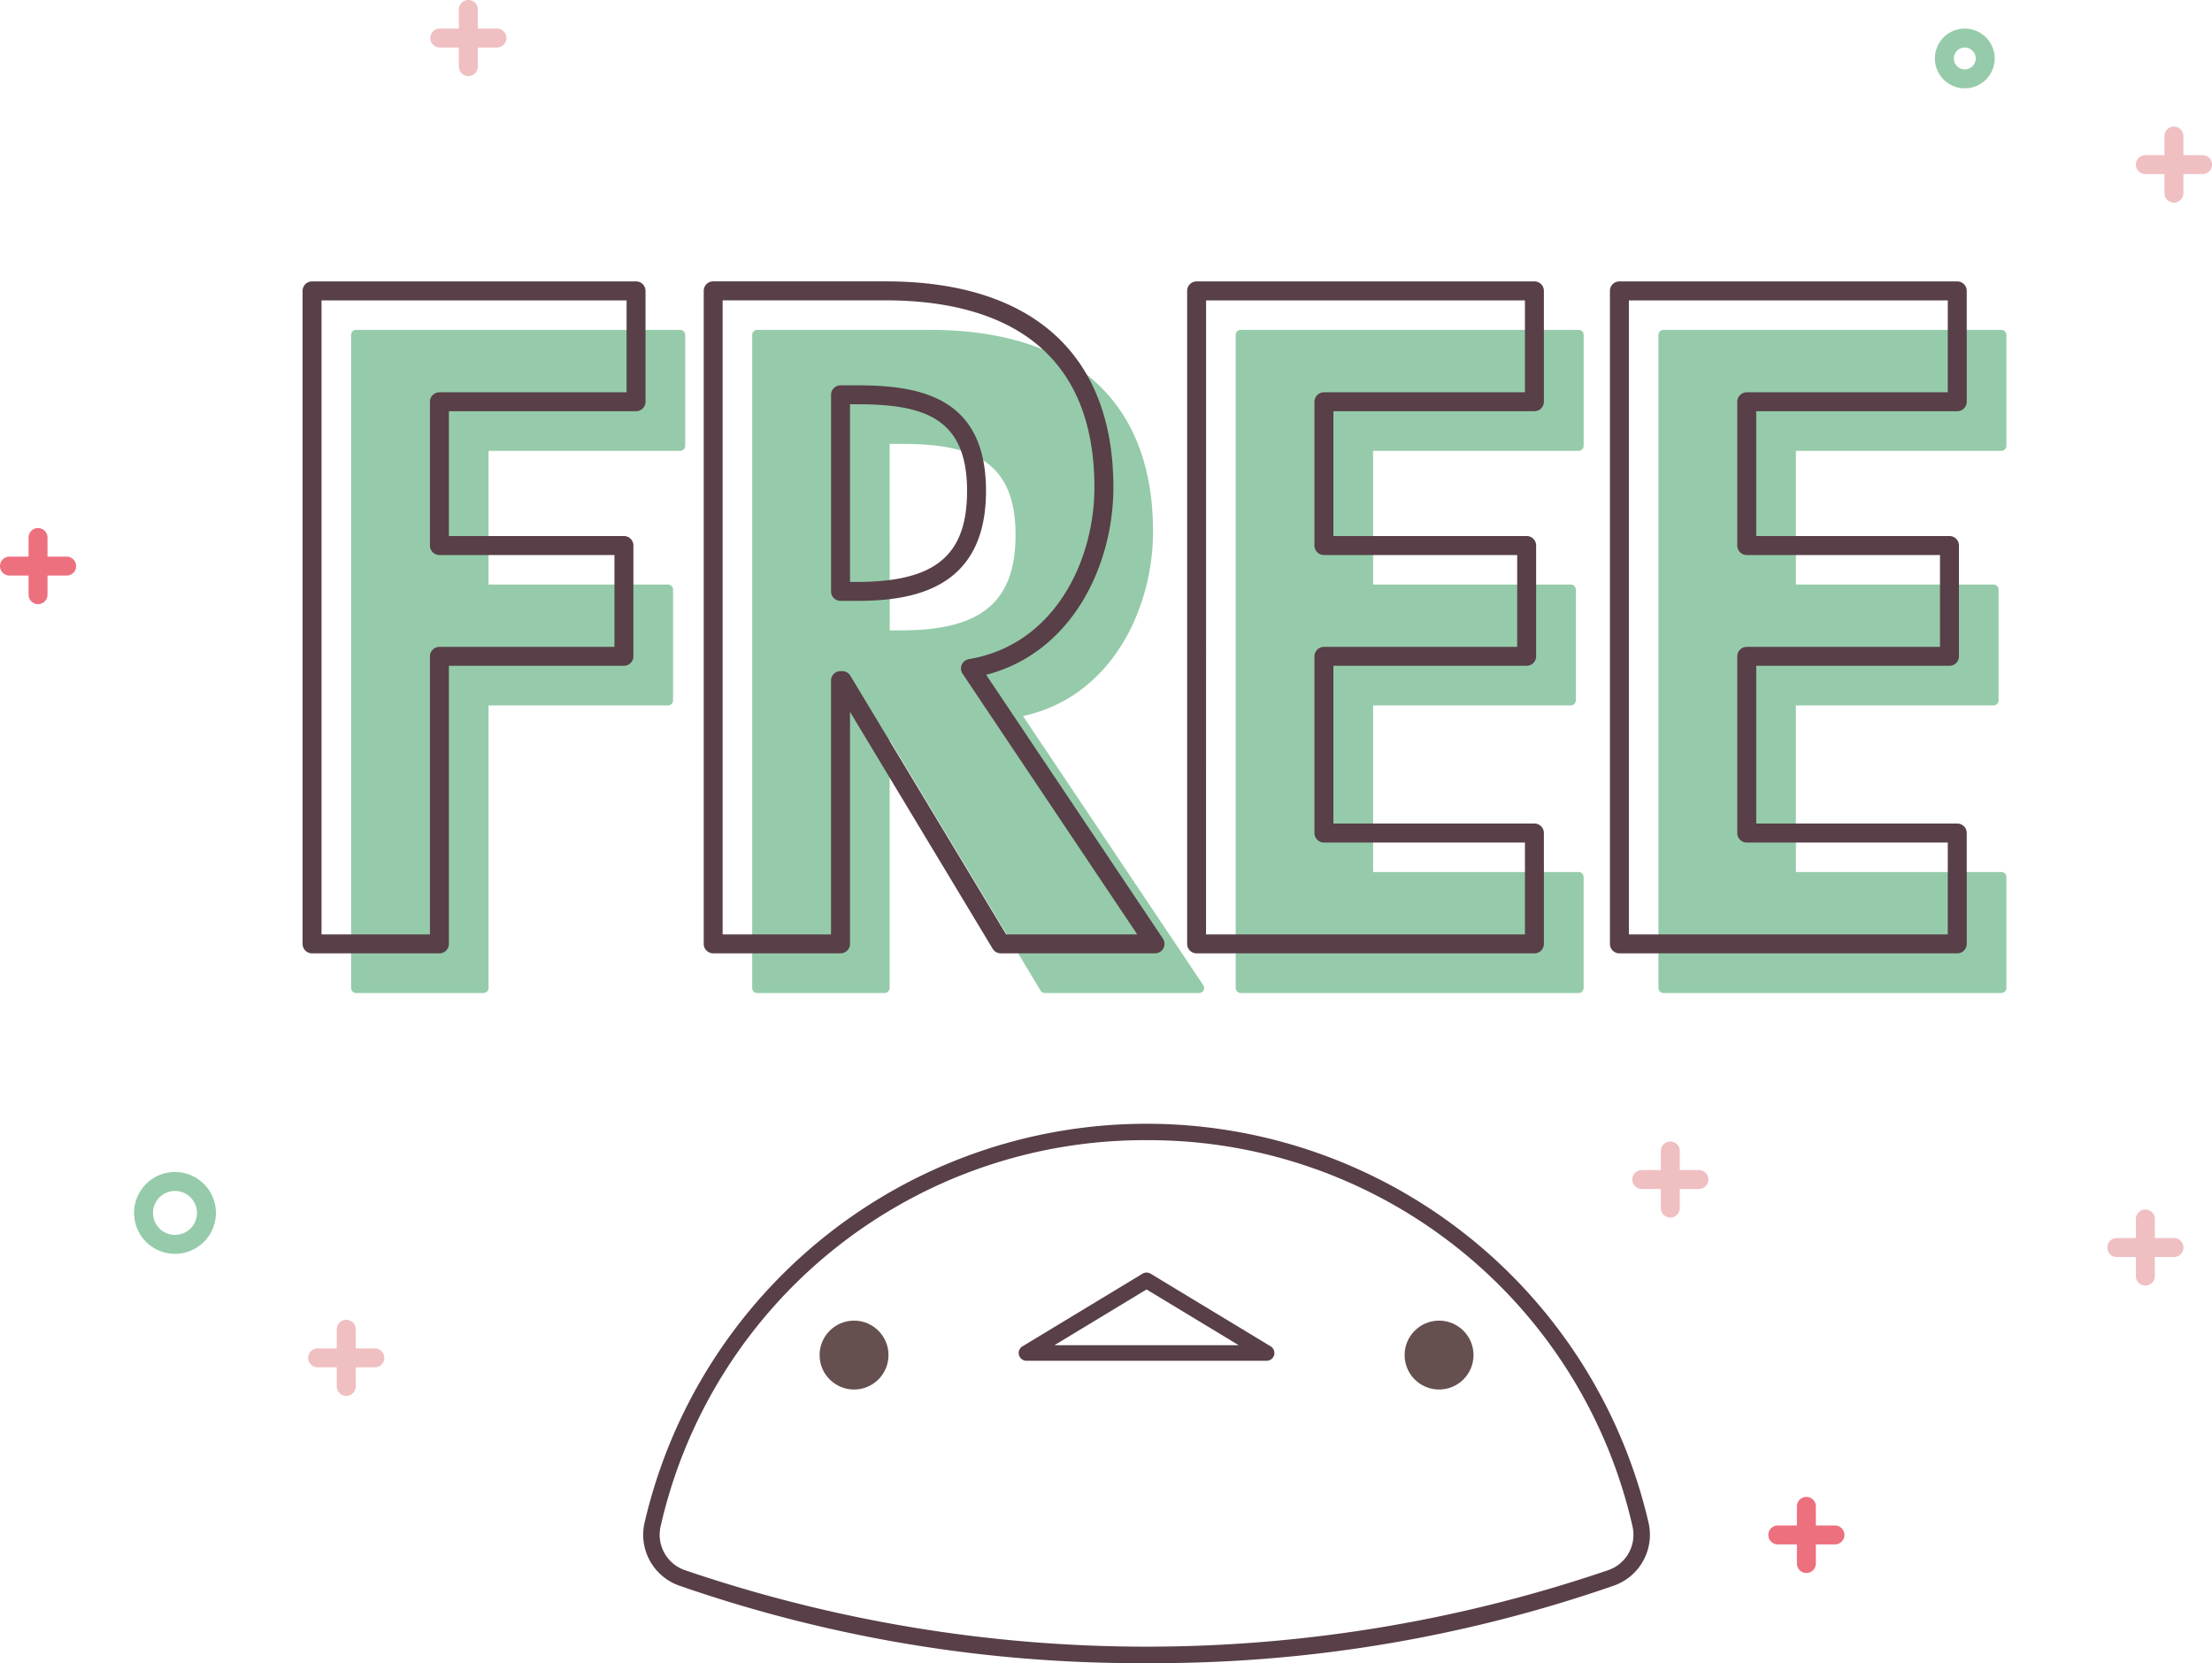 <svg xmlns="http://www.w3.org/2000/svg" width="233.498" height="175.604" viewBox="0 0 233.498 175.604"><defs><style>.a{fill:#ed707f;}.b{fill:#f0bfc2;}.c{fill:#95cbaa;}.d{fill:#583f48;}.e{fill:#66504f;}</style></defs><g transform="translate(-168.227 -150.572)"><line class="a" x2="6.035" transform="translate(169.226 210.344)"/><path class="a" d="M175.261,211.344h-6.034a1,1,0,0,1,0-2h6.034a1,1,0,0,1,0,2Z"/><line class="a" y2="6.035" transform="translate(172.244 207.327)"/><path class="a" d="M172.243,214.362a1,1,0,0,1-1-1v-6.035a1,1,0,1,1,2,0v6.035A1,1,0,0,1,172.243,214.362Z"/><line class="a" x2="6.035" transform="translate(355.891 312.641)"/><path class="a" d="M361.926,313.64h-6.035a1,1,0,0,1,0-2h6.035a1,1,0,0,1,0,2Z"/><line class="a" y2="6.035" transform="translate(358.908 309.623)"/><path class="a" d="M358.908,316.658a1,1,0,0,1-1-1v-6.035a1,1,0,1,1,2,0v6.035A1,1,0,0,1,358.908,316.658Z"/><line class="b" x2="6.035" transform="translate(201.76 293.944)"/><path class="b" d="M207.794,294.944H201.76a1,1,0,0,1,0-2h6.034a1,1,0,0,1,0,2Z"/><line class="b" y2="6.035" transform="translate(204.777 290.927)"/><path class="b" d="M204.778,297.962a1,1,0,0,1-1-1v-6.035a1,1,0,0,1,2,0v6.035A1,1,0,0,1,204.778,297.962Z"/><line class="b" x2="6.035" transform="translate(394.69 167.952)"/><path class="b" d="M400.725,168.952H394.69a1,1,0,0,1,0-2h6.035a1,1,0,0,1,0,2Z"/><line class="b" y2="6.035" transform="translate(397.707 164.935)"/><path class="b" d="M397.707,171.969a1,1,0,0,1-1-1v-6.035a1,1,0,0,1,2,0v6.035A1,1,0,0,1,397.707,171.969Z"/><line class="b" x2="6.035" transform="translate(341.53 275.114)"/><path class="b" d="M347.565,276.114H341.53a1,1,0,0,1,0-2h6.035a1,1,0,0,1,0,2Z"/><line class="b" y2="6.035" transform="translate(344.547 272.096)"/><path class="b" d="M344.547,279.131a1,1,0,0,1-1-1V272.1a1,1,0,1,1,2,0v6.035A1,1,0,0,1,344.547,279.131Z"/><line class="b" x2="6.035" transform="translate(214.65 154.589)"/><path class="b" d="M220.685,155.589h-6.034a1,1,0,0,1,0-2h6.034a1,1,0,0,1,0,2Z"/><line class="b" y2="6.035" transform="translate(217.668 151.571)"/><path class="b" d="M217.667,158.606a1,1,0,0,1-1-1v-6.034a1,1,0,0,1,2,0v6.034A1,1,0,0,1,217.667,158.606Z"/><line class="b" x2="6.035" transform="translate(391.673 282.294)"/><path class="b" d="M397.707,283.294h-6.035a1,1,0,0,1,0-2h6.035a1,1,0,0,1,0,2Z"/><line class="b" y2="6.035" transform="translate(394.69 279.277)"/><path class="b" d="M394.69,286.312a1,1,0,0,1-1-1v-6.035a1,1,0,0,1,2,0v6.035A1,1,0,0,1,394.69,286.312Z"/><path class="c" d="M186.7,282.961a4.32,4.32,0,1,1,4.319-4.32A4.325,4.325,0,0,1,186.7,282.961Zm0-6.639a2.32,2.32,0,1,0,2.319,2.319A2.322,2.322,0,0,0,186.7,276.322Z"/><path class="c" d="M375.629,159.9a3.155,3.155,0,1,1,3.155-3.156A3.159,3.159,0,0,1,375.629,159.9Zm0-4.311a1.155,1.155,0,1,0,1.155,1.155A1.156,1.156,0,0,0,375.629,155.589Z"/><path class="c" d="M219.263,197.641v15.181H238.74v11.7H219.263v30.359H205.821v-68.95h34.2v11.705Z"/><path class="c" d="M219.263,255.42H205.821a.535.535,0,0,1-.535-.534v-68.95a.534.534,0,0,1,.535-.533h34.2a.533.533,0,0,1,.534.533v11.705a.534.534,0,0,1-.534.534H219.8v14.113H238.74a.535.535,0,0,1,.535.534v11.7a.534.534,0,0,1-.535.533H219.8v29.826A.534.534,0,0,1,219.263,255.42Zm-12.908-1.067h12.374V224.527a.534.534,0,0,1,.534-.534h18.943V213.355H219.263a.534.534,0,0,1-.534-.533V197.641a.533.533,0,0,1,.534-.533h20.224V186.47H206.355Z"/><path class="c" d="M294.8,254.886H278.523l-16.735-27.8h-.182v27.8H248.163v-68.95h18.2c13.626,0,23.044,6.035,23.044,20.759,0,8.778-4.846,17.557-14.083,19.112Zm-33.194-37.218h1.737c7.407,0,12.619-2.195,12.619-10.608,0-8.5-5.394-10.15-12.527-10.15h-1.829Z"/><path class="c" d="M294.8,255.42H278.523a.532.532,0,0,1-.457-.258L262.14,228.705v26.181a.534.534,0,0,1-.534.534H248.163a.534.534,0,0,1-.534-.534v-68.95a.533.533,0,0,1,.534-.533h18.2c15.205,0,23.579,7.561,23.579,21.292,0,8.055-4.3,17.432-13.726,19.483l19.029,28.412a.533.533,0,0,1-.443.83Zm-15.976-1.067H293.8L274.879,226.1a.539.539,0,0,1-.047-.509.534.534,0,0,1,.4-.314c9.37-1.578,13.637-10.741,13.637-18.586,0-16.716-12.241-20.225-22.51-20.225H248.7v67.883h12.375V227.087a.534.534,0,0,1,.534-.534h.182a.532.532,0,0,1,.457.258ZM263.343,218.2h-1.737a.534.534,0,0,1-.534-.534V196.91a.534.534,0,0,1,.534-.534h1.829c6.459,0,13.061,1.27,13.061,10.684C276.5,216.936,269.467,218.2,263.343,218.2Zm-1.2-1.067h1.2c8.471,0,12.085-3.013,12.085-10.075,0-7.981-4.794-9.616-11.993-9.616H262.14Z"/><path class="c" d="M312.637,197.641v15.181h21.4v11.7h-21.4v18.654h22.221v11.705H299.2v-68.95h35.663v11.705Z"/><path class="c" d="M334.858,255.42H299.2a.535.535,0,0,1-.535-.534v-68.95a.534.534,0,0,1,.535-.533h35.663a.533.533,0,0,1,.534.533v11.705a.534.534,0,0,1-.534.534H313.171v14.113h20.864a.535.535,0,0,1,.535.534v11.7a.534.534,0,0,1-.535.533H313.171v17.588h21.687a.533.533,0,0,1,.534.533v11.705A.534.534,0,0,1,334.858,255.42Zm-35.129-1.067h34.594V243.715H312.637a.534.534,0,0,1-.534-.534V224.527a.534.534,0,0,1,.534-.534H333.5V213.355H312.637a.534.534,0,0,1-.534-.533V197.641a.533.533,0,0,1,.534-.533h21.686V186.47H299.729Z"/><path class="c" d="M357.266,197.641v15.181h21.4v11.7h-21.4v18.654h22.221v11.705H343.823v-68.95h35.664v11.705Z"/><path class="c" d="M379.487,255.42H343.823a.535.535,0,0,1-.534-.534v-68.95a.534.534,0,0,1,.534-.533h35.664a.534.534,0,0,1,.534.533v11.705a.535.535,0,0,1-.534.534H357.8v14.113h20.864a.534.534,0,0,1,.534.534v11.7a.533.533,0,0,1-.534.533H357.8v17.588h21.687a.534.534,0,0,1,.534.533v11.705A.535.535,0,0,1,379.487,255.42Zm-35.129-1.067h34.594V243.715H357.266a.534.534,0,0,1-.534-.534V224.527a.534.534,0,0,1,.534-.534H378.13V213.355H357.266a.534.534,0,0,1-.534-.533V197.641a.533.533,0,0,1,.534-.533h21.686V186.47H344.358Z"/><path class="d" d="M214.611,251.234H201.168a1,1,0,0,1-1-1v-68.95a1,1,0,0,1,1-1h34.2a1,1,0,0,1,1,1v11.705a1,1,0,0,1-1,1H215.611v13.18h18.477a1,1,0,0,1,1,1v11.7a1,1,0,0,1-1,1H215.611v29.36A1,1,0,0,1,214.611,251.234Zm-12.443-2h11.443v-29.36a1,1,0,0,1,1-1h18.477v-9.7H214.611a1,1,0,0,1-1-1v-15.18a1,1,0,0,1,1-1h19.757v-9.705h-32.2Z"/><path class="d" d="M290.148,251.234H273.87a1,1,0,0,1-.856-.484l-15.061-25.019v24.5a1,1,0,0,1-1,1H243.511a1,1,0,0,1-1-1v-68.95a1,1,0,0,1,1-1h18.2c15.506,0,24.045,7.727,24.045,21.758,0,8.05-4.216,17.393-13.431,19.782l18.657,27.854a1,1,0,0,1-.831,1.556Zm-15.712-2h13.839l-18.436-27.523a1,1,0,0,1,.665-1.543c9.1-1.532,13.249-10.47,13.249-18.126,0-16.33-11.988-19.758-22.045-19.758h-17.2v66.95h11.442v-26.8a1,1,0,0,1,1-1h.183a1,1,0,0,1,.856.485Zm-15.745-35.218h-1.738a1,1,0,0,1-1-1V192.258a1,1,0,0,1,1-1h1.829c6.69,0,13.528,1.324,13.528,11.15C272.31,212.813,264.537,214.016,258.691,214.016Zm-.738-2h.738c8.253,0,11.619-2.784,11.619-9.608,0-7.62-4.411-9.15-11.528-9.15h-.829Z"/><path class="d" d="M330.2,251.234H294.542a1,1,0,0,1-1-1v-68.95a1,1,0,0,1,1-1H330.2a1,1,0,0,1,1,1v11.705a1,1,0,0,1-1,1h-21.22v13.18h20.4a1,1,0,0,1,1,1v11.7a1,1,0,0,1-1,1h-20.4v16.655H330.2a1,1,0,0,1,1,1v11.7A1,1,0,0,1,330.2,251.234Zm-34.663-2H329.2v-9.7h-21.22a1,1,0,0,1-1-1V219.874a1,1,0,0,1,1-1h20.4v-9.7h-20.4a1,1,0,0,1-1-1v-15.18a1,1,0,0,1,1-1H329.2v-9.705H295.542Z"/><path class="d" d="M374.834,251.234H339.171a1,1,0,0,1-1-1v-68.95a1,1,0,0,1,1-1h35.663a1,1,0,0,1,1,1v11.705a1,1,0,0,1-1,1H353.613v13.18h20.4a1,1,0,0,1,1,1v11.7a1,1,0,0,1-1,1h-20.4v16.655h21.221a1,1,0,0,1,1,1v11.7A1,1,0,0,1,374.834,251.234Zm-34.663-2h33.663v-9.7H352.613a1,1,0,0,1-1-1V219.874a1,1,0,0,1,1-1h20.4v-9.7h-20.4a1,1,0,0,1-1-1v-15.18a1,1,0,0,1,1-1h21.221v-9.705H340.171Z"/><circle class="e" cx="3.637" cy="3.637" r="3.637" transform="translate(254.743 290.013)"/><circle class="e" cx="3.637" cy="3.637" r="3.637" transform="translate(316.497 290.013)"/><path class="d" d="M301.93,294.252H276.585a.822.822,0,0,1-.426-1.526l12.673-7.67a.823.823,0,0,1,.852,0l12.672,7.671a.822.822,0,0,1-.426,1.525Zm-22.4-1.644h19.453l-9.726-5.888Z"/><path class="d" d="M289.258,326.176a147.76,147.76,0,0,1-49.334-8.184,5.693,5.693,0,0,1-3.667-6.6,54.392,54.392,0,0,1,106,0,5.692,5.692,0,0,1-3.667,6.6A147.754,147.754,0,0,1,289.258,326.176Zm0-55.217a52.367,52.367,0,0,0-51.306,40.818,3.953,3.953,0,0,0,2.56,4.579,151.059,151.059,0,0,0,97.491,0,3.953,3.953,0,0,0,2.56-4.579A52.366,52.366,0,0,0,289.258,270.959Z"/></g></svg>